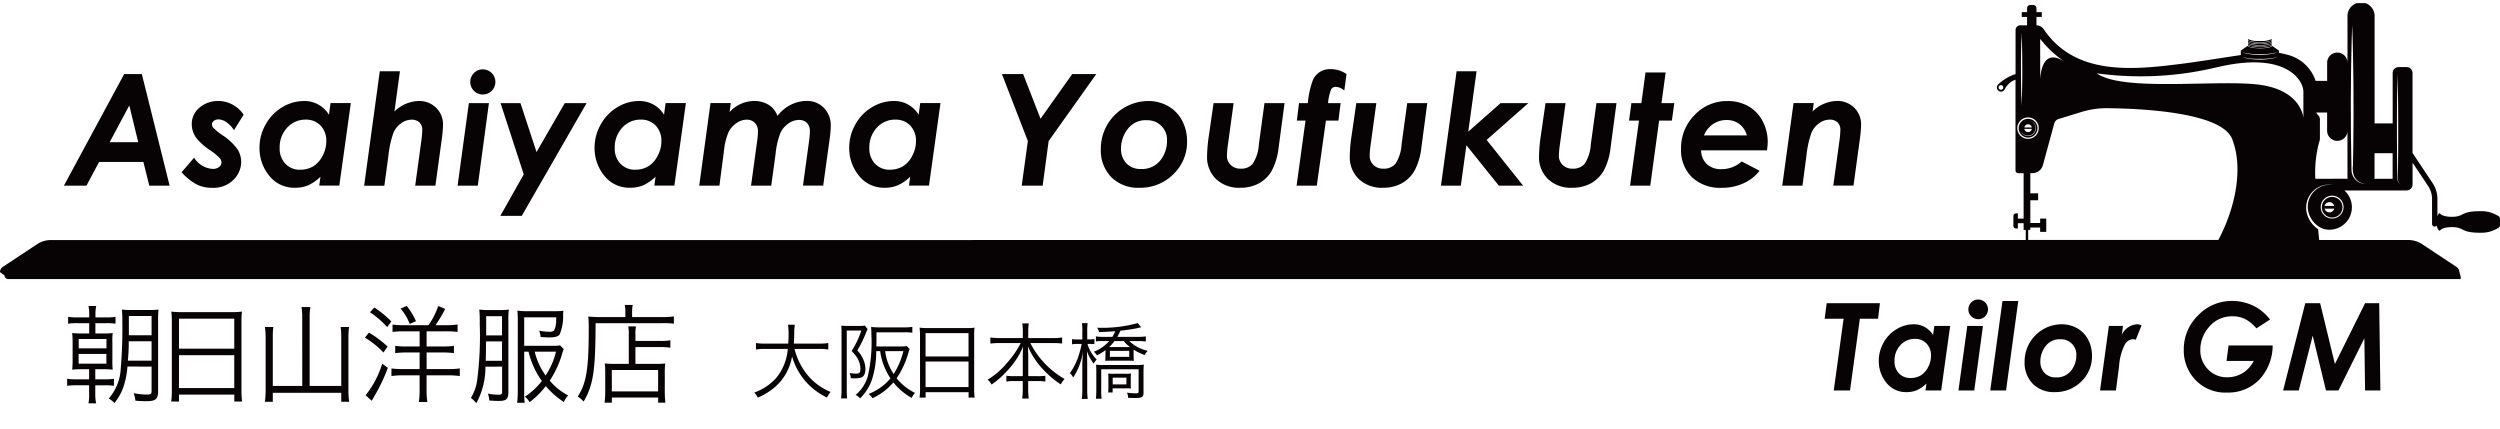 <svg version="1.1" id="prefix__レイヤー_1" xmlns="http://www.w3.org/2000/svg" xmlns:xlink="http://www.w3.org/1999/xlink" x="0" y="0" width="280.002" height="48" xml:space="preserve"><style>.prefix__st0{fill:#070203}</style><g id="prefix__グループ_109" transform="translate(-163.148 -364.452)"><g id="prefix__グループ_6" transform="translate(163.148 364.452)"><g id="prefix__コンポーネント_1_5"><g id="prefix__Asahiyama_Youfukuten" transform="translate(7.156 7.394)"><g id="prefix__グループ_110" transform="translate(0 .553)"><path id="prefix__パス_24" class="prefix__st0" d="M6.75.35h1.979l3.113 12.5H9.565l-.662-2.66H3.945l-1.422 2.66H0L6.75.35zm1.576 7.629l-1-4.116-2.2 4.116h3.2z"/><path id="prefix__パス_25" class="prefix__st0" d="M20.132 4.899l-1.081 1.733a3.116 3.116 0 00-.877-.913 1.621 1.621 0 00-.86-.294.813.813 0 00-.52.169.489.489 0 00-.212.382.633.633 0 00.17.408c.299.295.627.56.979.79a6.553 6.553 0 011.716 1.6c.272.434.415.936.413 1.448a2.844 2.844 0 01-.845 1.946c-.646.645-1.54.98-2.451.918a3.785 3.785 0 01-1.687-.373 6.29 6.29 0 01-1.694-1.368l1.4-1.631a2.653 2.653 0 002.081 1.257c.257.013.511-.063.718-.215a.647.647 0 00.267-.514.785.785 0 00-.2-.489 6.981 6.981 0 00-1.113-.9 6.699 6.699 0 01-1.452-1.282 2.593 2.593 0 01-.561-1.58 2.345 2.345 0 01.879-1.895 3.148 3.148 0 012.077-.731 3.371 3.371 0 011.6.4c.504.269.935.658 1.253 1.134z"/></g><g id="prefix__グループ_111" transform="translate(21.908 .238)"><path id="prefix__パス_26" class="prefix__st0" d="M7.957 3.914h2.271l-1.289 9.243H6.693l.136-.993a4.95 4.95 0 01-1.382.959 3.692 3.692 0 01-1.442.271 3.548 3.548 0 01-2.921-1.351A4.876 4.876 0 01-.001 8.9C0 7.987.239 7.091.693 6.3a5.08 5.08 0 011.863-1.928 4.725 4.725 0 012.446-.692 3.198 3.198 0 012.776 1.54l.179-1.306zm-3.406 7.46a2.793 2.793 0 001.461-.373 2.9 2.9 0 001.048-1.17c.273-.5.419-1.059.423-1.629a2.454 2.454 0 00-.637-1.766 2.214 2.214 0 00-1.68-.669 2.729 2.729 0 00-2.06.892 3.21 3.21 0 00-.846 2.3 2.41 2.41 0 00.641 1.751c.431.446 1.03.688 1.65.668v-.004z"/><path id="prefix__パス_27" class="prefix__st0" d="M13.473.35h2.255l-.613 4.506a4.017 4.017 0 012.707-1.175 2.672 2.672 0 011.966.762 2.59 2.59 0 01.766 1.917 13.603 13.603 0 01-.144 1.625l-.708 5.178h-2.263l.691-5.055c.056-.389.09-.78.1-1.173.02-.32-.096-.633-.319-.862a1.267 1.267 0 00-.906-.3 1.992 1.992 0 00-1.14.4 2.52 2.52 0 00-.876 1.1c-.292.851-.48 1.734-.562 2.63l-.444 3.269H11.72L13.473.35z"/></g><g id="prefix__グループ_112" transform="translate(44.095 .026)"><path id="prefix__パス_28" class="prefix__st0" d="M1.262 4.13h2.247l-1.246 9.243H0L1.262 4.13zM2.82.35a1.407 1.407 0 11-.989.412C2.09.494 2.448.344 2.82.35z"/></g><g id="prefix__グループ_113" transform="translate(48.885 3.568)"><path id="prefix__パス_29" class="prefix__st0" d="M.022.588h2.229l1.8 5.483L7.212.588h2.445l-7.26 12.624h-2.4l2.622-4.643L.022.588z"/><path id="prefix__パス_30" class="prefix__st0" d="M18.508.583h2.271L19.49 9.826h-2.244l.136-.993A4.97 4.97 0 0116 9.792a3.692 3.692 0 01-1.442.271 3.547 3.547 0 01-2.922-1.351 4.874 4.874 0 01-1.085-3.143c.001-.912.24-1.808.694-2.6a5.094 5.094 0 011.863-1.928 4.734 4.734 0 012.446-.692 3.255 3.255 0 011.581.394c.492.271.904.666 1.195 1.146l.178-1.306zm-3.406 7.46a2.793 2.793 0 001.461-.373 2.9 2.9 0 001.048-1.17c.274-.5.42-1.059.424-1.629a2.454 2.454 0 00-.637-1.766 2.214 2.214 0 00-1.68-.669 2.732 2.732 0 00-2.06.892 3.213 3.213 0 00-.846 2.3 2.41 2.41 0 00.641 1.751c.431.446 1.03.688 1.649.668v-.004z"/></g><g id="prefix__グループ_114" transform="translate(71.158 3.568)"><path id="prefix__パス_31" class="prefix__st0" d="M1.262.583h2.272l-.138 1.011A3.785 3.785 0 016.155.346c.396-.003.79.068 1.16.211.325.12.622.304.874.542.252.265.447.579.573.922A4.32 4.32 0 0110.256.773 3.95 3.95 0 0112.04.345a2.59 2.59 0 011.928.779c.518.542.794 1.272.764 2.021-.005.39-.034.779-.085 1.166l-.762 5.516H11.62l.648-4.749c.065-.422.108-.848.128-1.275a1.383 1.383 0 00-.328-.993 1.23 1.23 0 00-.925-.34 2.05 2.05 0 00-1.173.413 2.63 2.63 0 00-.9 1.1 9.022 9.022 0 00-.525 2.35l-.479 3.5H5.803l.688-5.03c.052-.347.08-.697.085-1.048.019-.354-.107-.7-.349-.959a1.242 1.242 0 00-.922-.355 2.05 2.05 0 00-1.123.379c-.388.255-.699.61-.9 1.029a6.77 6.77 0 00-.5 1.994l-.521 3.989H0L1.262.583z"/></g><g id="prefix__グループ_115" transform="translate(87.952 3.568)"><path id="prefix__パス_32" class="prefix__st0" d="M7.957.583h2.271L8.939 9.826H6.698l.136-.993c-.402.396-.87.721-1.382.959a3.692 3.692 0 01-1.442.271 3.545 3.545 0 01-2.921-1.351A4.876 4.876 0 01.004 5.569c.001-.912.24-1.809.694-2.6a5.08 5.08 0 011.863-1.928A4.734 4.734 0 015.007.349a3.19 3.19 0 012.776 1.54L7.957.583zM4.55 8.043a2.815 2.815 0 001.462-.373c.45-.286.812-.691 1.047-1.17.274-.5.42-1.06.424-1.629a2.454 2.454 0 00-.637-1.766 2.214 2.214 0 00-1.68-.669 2.728 2.728 0 00-2.059.892 3.206 3.206 0 00-.847 2.3 2.415 2.415 0 00.642 1.751c.43.445 1.029.688 1.648.668v-.004z"/></g><g id="prefix__グループ_116" transform="translate(105.06 .553)"><path id="prefix__パス_33" class="prefix__st0" d="M0 .35h2.377l1.947 5 3.551-5h2.692l-5.334 7.5-.671 5H2.217l.688-5L0 .35z"/><path id="prefix__パス_34" class="prefix__st0" d="M16.37 3.366a4.46 4.46 0 012.238.57 3.966 3.966 0 011.568 1.613c.379.723.572 1.529.56 2.345a4.972 4.972 0 01-1.537 3.674 5.208 5.208 0 01-3.806 1.516 4.208 4.208 0 01-3.144-1.194 4.265 4.265 0 01-1.172-3.121 5.339 5.339 0 015.275-5.4h.018v-.003zm-.158 2.15a2.5 2.5 0 00-2.133 1 3.547 3.547 0 00-.742 2.162c-.028.615.19 1.216.606 1.67.425.43 1.012.659 1.616.632a2.6 2.6 0 002.183-.965c.495-.626.76-1.402.751-2.2a2.182 2.182 0 00-2.281-2.294v-.005z"/><path id="prefix__パス_35" class="prefix__st0" d="M23.704 3.603h2.245l-.646 4.724c-.057.388-.09.78-.1 1.172-.009.387.146.761.426 1.028a1.51 1.51 0 001.105.417 1.698 1.698 0 001.348-.535 4.407 4.407 0 00.693-2.175l.633-4.63h2.246l-.662 4.971a7.166 7.166 0 01-.771 2.6 3.728 3.728 0 01-1.435 1.414c-.647.34-1.369.51-2.1.493a3.71 3.71 0 01-2.709-.982 3.392 3.392 0 01-1-2.537c.016-.82.09-1.637.221-2.446l.506-3.514z"/></g><g id="prefix__グループ_117" transform="translate(138.061)"><path id="prefix__パス_36" class="prefix__st0" d="M.272 4.156h.985c.075-.844.253-1.675.531-2.475A2.04 2.04 0 013.822.35a3.094 3.094 0 011.775.553l-.254 1.852a1.422 1.422 0 00-.943-.417.575.575 0 00-.522.26 5.483 5.483 0 00-.353 1.558h1.41L4.688 6.11h-1.4l-1.023 7.289H.002l1-7.289h-.97l.24-1.954z"/></g><g id="prefix__グループ_118" transform="translate(144.012 .238)"><path id="prefix__パス_37" class="prefix__st0" d="M.738 3.918h2.244l-.645 4.724c-.057.388-.09.78-.1 1.172-.009.387.145.76.424 1.028.297.283.696.434 1.106.417a1.698 1.698 0 001.348-.535 4.411 4.411 0 00.694-2.175l.632-4.63h2.247l-.66 4.97a7.122 7.122 0 01-.771 2.6 3.734 3.734 0 01-1.435 1.414c-.647.34-1.369.51-2.1.493a3.707 3.707 0 01-2.708-.982A3.39 3.39 0 01.008 9.877c.016-.82.091-1.637.223-2.446l.507-3.513z"/><path id="prefix__パス_38" class="prefix__st0" d="M11.973.35h2.235l-.928 6.759 3.619-3.191h3.108l-4.672 4.121 4.085 5.122h-2.718L13.07 8.633l-.623 4.528H10.22L11.973.35z"/><path id="prefix__パス_39" class="prefix__st0" d="M21.931 3.918h2.245l-.646 4.724c-.057.388-.09.78-.1 1.172-.009.387.145.76.425 1.028.297.283.696.434 1.106.417a1.7 1.7 0 001.347-.535 4.411 4.411 0 00.694-2.175l.632-4.63h2.246l-.662 4.971a7.122 7.122 0 01-.771 2.6 3.734 3.734 0 01-1.435 1.414c-.647.34-1.369.51-2.1.493a3.707 3.707 0 01-2.708-.982 3.387 3.387 0 01-1-2.537c.016-.82.09-1.637.222-2.446l.505-3.514z"/></g><g id="prefix__グループ_119" transform="translate(175.294 .374)"><path id="prefix__パス_40" class="prefix__st0" d="M1.849.35h2.254l-.466 3.432h1.436l-.272 1.954H3.373l-.991 7.289H.118l1-7.289H.005l.263-1.954h1.117L1.849.35z"/></g><g id="prefix__グループ_120" transform="translate(181.119 3.568)"><path id="prefix__パス_41" class="prefix__st0" d="M6.796 7.125l2 1.035a4.625 4.625 0 01-1.78 1.4 5.79 5.79 0 01-2.46.513 4.573 4.573 0 01-3.334-1.19A4.211 4.211 0 01.003 5.724a5.24 5.24 0 011.525-3.81A4.96 4.96 0 015.21.355a4.644 4.644 0 012.315.57c.682.385 1.238.96 1.6 1.655.391.726.592 1.538.586 2.362a5.987 5.987 0 01-.086.935H2.252c-.005.576.223 1.13.633 1.535a2.293 2.293 0 001.652.572 3.355 3.355 0 002.259-.859zm.577-2.919a2.381 2.381 0 00-.849-1.287 2.354 2.354 0 00-1.435-.437 2.637 2.637 0 00-1.5.451 2.795 2.795 0 00-1.02 1.273h4.804z"/></g><g id="prefix__グループ_121" transform="translate(192.459 3.568)"><path id="prefix__パス_42" class="prefix__st0" d="M1.263.583h2.263l-.127.938a4.008 4.008 0 012.7-1.176 2.666 2.666 0 011.965.762c.51.505.787 1.2.765 1.917a13.62 13.62 0 01-.143 1.625l-.708 5.178H5.716l.691-5.055c.057-.389.09-.78.1-1.173a1.126 1.126 0 00-.319-.862 1.264 1.264 0 00-.908-.3 2.003 2.003 0 00-1.143.4 2.531 2.531 0 00-.878 1.1c-.292.85-.481 1.733-.563 2.628l-.434 3.271H-.002L1.263.583z"/></g></g><g id="prefix__グループ_2"><g id="prefix__グループ_125"><defs><path id="prefix__SVGID_1_" d="M0 .35h280v47.379H0z"/></defs><clipPath id="prefix__SVGID_2_"><use xlink:href="#prefix__SVGID_1_" overflow="visible"/></clipPath><g id="prefix__グループ_124" clip-path="url(#prefix__SVGID_2_)"><g id="prefix__グループ_1" transform="translate(0 -.078)"><path id="prefix__パス_1" class="prefix__st0" d="M228.2 14.435a1.052 1.052 0 100 .005v-.005m-1.051-.438a.427.427 0 01.42.36h-.841a.43.43 0 01.419-.36m.421.513a.425.425 0 01-.841 0h.841zm-1.176.342a.852.852 0 01-.055-.137.905.905 0 00.325.408.845.845 0 001.2-1.127.868.868 0 00-.383-.353.848.848 0 01.411.336.874.874 0 01-1.25 1.174.844.844 0 01-.25-.3"/><path id="prefix__パス_2" class="prefix__st0" d="M261.208 22.132a1.157 1.157 0 101.153 1.163v-.001a1.156 1.156 0 00-1.153-1.158m-.314.586a.555.555 0 01.541.421h-1.081a.555.555 0 01.54-.421m.001 1.14a.56.56 0 01-.541-.415h1.086a.559.559 0 01-.541.415"/><path id="prefix__パス_3" class="prefix__st0" d="M254.429 5.015v-.067a2.35 2.35 0 01-1.12.219h-.455a2.24 2.24 0 01-1.068-.216v.092c0 .054.117.111.311.16.249.054.503.084.758.09.08 0 .166.006.255.006h.2c.273-.005.544-.036.811-.093.2-.046.312-.1.312-.16l-.004-.031z"/><path id="prefix__パス_4" class="prefix__st0" d="M254.429 4.449a2.35 2.35 0 01-1.12.219h-.455a2.24 2.24 0 01-1.068-.216v.092c0 .107.43.224 1.068.249.08 0 .166.006.255.006h.2c.67-.022 1.12-.141 1.12-.251v-.099z"/><path id="prefix__パス_5" class="prefix__st0" d="M254.429 4.614a2.35 2.35 0 01-1.12.219h-.455a2.24 2.24 0 01-1.068-.216v.092c0 .107.43.224 1.068.25h.455c.67-.022 1.12-.141 1.12-.251v-.094z"/><path id="prefix__パス_6" class="prefix__st0" d="M254.429 4.779c-.35.164-.734.239-1.12.218h-.455a2.224 2.224 0 01-1.068-.218v.092c0 .107.43.224 1.068.25.08 0 .166.006.255.006h.2c.67-.02 1.12-.141 1.12-.251v-.097z"/><path id="prefix__パス_7" class="prefix__st0" d="M253.306 5.327h-.455a3.516 3.516 0 01-.9-.132.511.511 0 01-.16-.084V5.2c.013.108.438.224 1.068.25h.455c.67-.022 1.12-.144 1.12-.256v-.088a.476.476 0 01-.166.085 3.577 3.577 0 01-.96.134"/><path id="prefix__パス_8" class="prefix__st0" d="M279.866 24.307a3.578 3.578 0 00-2.138-.573c-2.2 0-1.676.626-3.12.626-.822 0-1.175-.2-1.328-.377 0 0-.1-.022-.117 0a.833.833 0 00-.17.332v-1.952a3.178 3.178 0 00-.508-1.73l-2.28-3.422V8.253a.66.66 0 00-.658-.66h-.908a.662.662 0 00-.658.66v5.643h-2.024V1.948a1.52 1.52 0 00-3.036-.156V7.059a1.14 1.14 0 00-2.278 0v2.08h-1.291a4.47 4.47 0 00-3.294-2.96 6.454 6.454 0 00-.812-.176v-.255l-.774-.541v.006c-.042.16-.589.258-1.162.277h-.2c-.085 0-.17 0-.254-.006-.56-.023-1.082-.121-1.1-.284l-.781.544v.5c-1.7.25-3.822.592-5.776.864-.32.045-.64.087-.96.128-5.426.685-11.818 1.322-15.338-3.877a.99.99 0 00-.814-.447v-.94h.594v-.534h-.594v-.432a.367.367 0 00-.366-.368h-.321a.369.369 0 00-.366.368v.432h-.594v.534h.594v.94h-.759a.533.533 0 00-.531.534v4.93a4.958 4.958 0 00-1.95 1.165.467.467 0 00.328.8.474.474 0 00.3-.118c.024-.046.08-.08.1-.132a2.3 2.3 0 01.9-.954c.016-.01.178-.08.316-.135v10.171a.3.3 0 00.3.3h.608v5.091h-.64v-.589h-.21a.3.3 0 00-.294.294v1.1a.3.3 0 00.294.3h.21v-.589h.64v.754h.24v1.128H5.704a2.8 2.8 0 00-1.549.468L.311 29.972a.697.697 0 00-.311.58l.5.362c.001.23.187.417.417.419h274.61c.229 0-.085-.694-.085-.923v.142a.692.692 0 00-.311-.58l-3.845-2.543a2.792 2.792 0 00-1.55-.468h-9.984c-.034-.324-.08-.74-.122-1.222a2.871 2.871 0 01-.471-.38 3.067 3.067 0 01-.7-1.106 2.593 2.593 0 01.607-2.767c.028-.026.058-.047.086-.073.061-.054.121-.108.183-.155a2.534 2.534 0 011.719-.496c.113.008.225.026.335.051a2.23 2.23 0 00-.336-.038h-.046a2.446 2.446 0 00-1.364.366 1.886 1.886 0 00-.3.226l-.048.044c-.052.046-.1.092-.154.142a2.496 2.496 0 00-.63 1.246 2.724 2.724 0 00-.024.71c.096.75.498 1.427 1.11 1.871.224.167.478.29.749.361.182.043.367.065.554.066a2.517 2.517 0 001.666-4.4h6.986a.662.662 0 00.658-.66V18.3l1.773 2.661c.268.418.409.904.408 1.4v2.8a.3.3 0 00.3.3.299.299 0 00.239-.124.921.921 0 00.237.56c.022.018.114 0 .114 0 .151-.176.5-.38 1.33-.38 1.445 0 .925.626 3.119.626a3.585 3.585 0 002.138-.573.328.328 0 00.134-.271v-.726a.328.328 0 00-.134-.27m-55.759-14.169a.261.261 0 11.26-.262c0 .143-.116.26-.259.261m27.01-4.227c.044.02.088.037.134.051.151.043.304.077.459.1a8.509 8.509 0 001.136.088h.454c.419.001.838-.032 1.252-.1a3.63 3.63 0 00.358-.08c.033-.01.072-.018.1-.029a.752.752 0 00.1-.046c.037-.018.06-.033.06-.033a.69.69 0 01-.155.092l-.057.022a2.142 2.142 0 01-.4.12 8.147 8.147 0 01-1.428.138 8.767 8.767 0 01-1.314-.108l-.117-.019a2.037 2.037 0 01-.617-.209l.031.015m0 .526c.044.02.09.038.136.052.151.043.304.077.459.1.471.07.946.099 1.422.088.475.009.951-.025 1.42-.1.155-.024.308-.062.457-.111a.904.904 0 00.1-.046l.058-.034a.622.622 0 01-.155.092 2.118 2.118 0 01-.452.142 7.96 7.96 0 01-1.428.138 8.362 8.362 0 01-1.43-.126 2.175 2.175 0 01-.572-.185l-.042-.023.03.014m-2.7 1.153c7.666-1.8 9.562 1.512 9.562 2.75v2.958s-.177-2.991-4.68-3.693-15.469.832-18.468-1.312c4.533.619 9.142.378 13.586-.711m-19.92-3.151a12.05 12.05 0 002.846 2.626c-2.29-1.546-2.758.578-2.841 1.9l-.005-4.526zm.306 14.15l1.272-4.671a.718.718 0 01.48-.5l2.585-.794a9.493 9.493 0 012.88-.417c3.694.034 12.822.431 13.988 3.461 1.36 3.526.16 8.09-1.55 11.29h-21.302V25.82h.24v-.26h1.1v.49h.683v-1.489h-.683v.49h-1.1v-2.545h.873v-.775h-.873v-2.262h.24a1.207 1.207 0 001.164-.892m-2.42-13.582l.042-1.28.042 1.28c.022.767.029 1.79.034 2.812s-.013 2.046-.034 2.812-.042 1.28-.042 1.28l-.042-1.28c-.022-.766-.028-1.79-.033-2.812s.013-2.045.033-2.812m-.44 9.431a1.2 1.2 0 110 .007v-.007m35.267 10.128a1.28 1.28 0 111.272-1.288v.008a1.28 1.28 0 01-1.272 1.28m-1.893-4.45a13.154 13.154 0 01.43-4.1 1.11 1.11 0 00.086-.41v-2.04a.703.703 0 00-.24-.617.56.56 0 01-.152-.255h1.2v2.08a1.14 1.14 0 002.278 0v5.107c.003.076.01.153.023.228l-3.625.007zm5.44.554a1.395 1.395 0 01-.566-.174 1.604 1.604 0 01-.453-.379 1.54 1.54 0 01-.358-.848c-.017-.21-.011-.41-.018-.632l-.046-2.983c-.016-1.091-.014-2.256-.02-3.42s.014-2.329.02-3.421.032-2.11.046-2.983c.037-1.747.086-2.911.086-2.911s.048 1.164.085 2.911l.046 2.983c.016 1.091.014 2.257.02 3.421s-.014 2.328-.02 3.42-.033 2.11-.046 2.983c-.051.386-.012.778.114 1.146.055.121.125.234.209.336a1.5 1.5 0 001.11.562c-.07.002-.14 0-.209-.008m3.219-.554h-2.046c.014-.075.021-.152.023-.228v-2.64h2.024l-.001 2.868zm1.07.673a.68.68 0 01-.354-.2.73.73 0 01-.185-.474 1.324 1.324 0 010-.126c0-.246-.01-.522-.015-.824-.01-.565-.016-1.22-.022-1.92-.006-.8-.01-1.65-.012-2.5v-.84c0-1.316.014-2.584.03-3.578l.042-2.012.042 2.012c.021 1.207.029 2.817.033 4.426s-.012 3.219-.033 4.426c0 .3-.01.578-.015.824a1.324 1.324 0 000 .126.682.682 0 00.154.458.653.653 0 00.479.228.573.573 0 01-.143-.013"/><g id="prefix__朝日山洋服店" transform="translate(7.521 33.883)"><g id="prefix__グループ_122" transform="translate(0 .12)"><path id="prefix__パス_43" class="prefix__st0" d="M2.472 1.346a4.094 4.094 0 00-.084-1h.864a4.535 4.535 0 00-.084 1v.276h1.183c.357.011.714-.009 1.068-.06v.768a6.578 6.578 0 00-1.068-.06H3.163v1.152h.84c.367.01.735-.006 1.1-.048a6.566 6.566 0 00-.036 1.068V6.35c-.01.376.002.753.036 1.128a8.421 8.421 0 00-1.1-.049h-.852v1.128h1.032a6.02 6.02 0 001.056-.06v.792a6.432 6.432 0 00-1.056-.06H3.151v.925c-.012.367.022.733.1 1.092h-.864c.064-.36.088-.726.072-1.092v-.926h-1.38a6.965 6.965 0 00-1.08.06v-.791c.358.051.719.071 1.08.06h1.38V7.429h-.78a9.671 9.671 0 00-1.116.049c.038-.379.054-.759.048-1.14V4.502C.616 4.125.6 3.748.563 3.374c.371.039.743.055 1.116.048h.792V2.27H1.187c-.361-.01-.722.01-1.079.06v-.768c.357.051.718.071 1.079.06h1.284l.001-.276zm-1.188 5.46h3.108V5.714H1.284v1.092zm.012-1.717h3.108V4.046H1.296v1.043zm5.46 2.04a9.738 9.738 0 01-.348 1.945 5.73 5.73 0 01-1.116 2.136 2.612 2.612 0 00-.636-.5A5.444 5.444 0 006 7.374c.148-1.732.208-3.47.18-5.208.011-.473-.005-.946-.048-1.416.383.038.767.054 1.152.048h1.812c.381.006.761-.01 1.14-.048-.041.411-.057.823-.048 1.236v7.883c0 .924-.264 1.14-1.368 1.14-.393 0-.785-.02-1.176-.059a3.193 3.193 0 00-.192-.84c.466.097.94.148 1.416.155.528 0 .588-.047.588-.468V7.133l-2.7-.004zm2.7-.659V4.298H6.9c.003.725-.03 1.45-.1 2.172h2.656zm0-2.845V1.466H6.912v2.159h2.544z"/><path id="prefix__パス_44" class="prefix__st0" d="M11.725 2.15a8.402 8.402 0 00-.061-1.176c.426.048.855.068 1.284.06h5.4a8.8 8.8 0 001.236-.06 7.49 7.49 0 00-.06 1.1v7.691c-.006.43.018.859.072 1.285h-.876v-.78h-6.192v.78h-.876a9.17 9.17 0 00.073-1.272V2.15zm.8 2.975h6.192V1.766h-6.189l-.003 3.359zm0 4.417h6.192V5.857h-6.189l-.003 3.685z"/></g><g id="prefix__グループ_123" transform="translate(22.141)"><path id="prefix__パス_45" class="prefix__st0" d="M4.187 1.706A6.22 6.22 0 004.103.59h1a6.041 6.041 0 00-.084 1.116v7.715h3.54V3.938a7.174 7.174 0 00-.072-1.116h.948c-.048.374-.072.75-.072 1.128v5.976c-.004.426.025.851.084 1.272h-.888v-1.009H.891v1.009H.004c.055-.402.083-.807.084-1.213V3.998a6.801 6.801 0 00-.084-1.176h.948a7.945 7.945 0 00-.061 1.164v5.435h3.3l-.004-7.715z"/><path id="prefix__パス_46" class="prefix__st0" d="M11.664 3.445a12.81 12.81 0 012.087 1.561l-.467.671a9.792 9.792 0 00-2.076-1.668l.456-.564zm2.111 3.949a19.147 19.147 0 01-1.524 3.2l-.18.323c-.047.085-.047.085-.1.168l-.684-.623a10.538 10.538 0 001.859-3.54l.629.472zM12.264.638c.69.45 1.329.973 1.907 1.56l-.468.636a9.89 9.89 0 00-1.932-1.668l.493-.528zm3.275 2.664a8.809 8.809 0 00-1.236.072v-.828c.394.053.791.077 1.188.072h2.832c.472-.656.84-1.38 1.092-2.148l.78.324a15.207 15.207 0 01-1.08 1.824h1.14c.446.008.891-.021 1.332-.084v.84a9.567 9.567 0 00-1.332-.072h-2.136v1.7h1.788c.425.006.85-.018 1.272-.072v.815a9.658 9.658 0 00-1.272-.072h-1.788v1.861h2.316c.468.007.935-.017 1.4-.072v.851a9.957 9.957 0 00-1.38-.083h-2.34v1.619c-.007.457.021.915.084 1.368h-.948c.062-.453.09-.911.084-1.368V8.23h-1.848a9.364 9.364 0 00-1.307.083v-.851c.434.054.87.078 1.307.072h1.848V5.673h-1.462c-.425-.004-.85.02-1.272.072V4.93c.422.054.847.078 1.272.072h1.464v-1.7h-1.798zm.348-2.844a7.74 7.74 0 011.045 1.716l-.709.3a5.645 5.645 0 00-1.02-1.716l.684-.3z"/><path id="prefix__パス_47" class="prefix__st0" d="M24.706 7.262a8.349 8.349 0 01-1.021 4.091 2.836 2.836 0 00-.611-.587 5.062 5.062 0 00.684-1.824 38.25 38.25 0 00.311-6.48 15.816 15.816 0 00-.047-1.6c.346.046.695.066 1.044.06h1.3c.321.008.642-.012.959-.06a9.81 9.81 0 00-.048 1.212v8.052c0 .755-.227.972-1.043.972-.336 0-.684-.013-1.1-.049a2.297 2.297 0 00-.157-.768c.403.081.814.122 1.225.121.3 0 .372-.061.372-.361V7.257l-1.868.005zm.072-2.832c-.012.4-.012.708-.012.912-.013.756-.013.78-.024 1.26h1.824V4.43h-1.788zm1.788-2.82H24.79v2.148h1.776V1.61zm2.483 3.971v4.476c-.013.417.007.835.06 1.249h-.852c.052-.438.077-.88.073-1.321V2.042a9.308 9.308 0 00-.048-1.056c.37.05.743.07 1.116.06h3.011c.345.008.69-.008 1.032-.048-.024.216-.024.216-.036.444a5.169 5.169 0 01-.384 2.208c-.192.24-.5.336-1.164.336-.264 0-.684-.024-.972-.048a2.038 2.038 0 00-.168-.708c.379.076.765.116 1.152.12a.697.697 0 00.528-.144 2.43 2.43 0 00.228-1.1l.012-.372h-3.588v3.192h3.132c.297.01.594-.006.888-.048l.408.42a4.548 4.548 0 00-.168.48 10.845 10.845 0 01-1.4 3.047 6.552 6.552 0 002.064 1.656 2.4 2.4 0 00-.48.744 9.493 9.493 0 01-2.028-1.787 9.197 9.197 0 01-1.812 1.8 1.993 1.993 0 00-.528-.613 7.699 7.699 0 001.9-1.763 9.25 9.25 0 01-1.488-3.277l-.488-.004zm1.176 0a7.424 7.424 0 001.224 2.664 8.396 8.396 0 001.164-2.664h-2.388z"/><path id="prefix__パス_48" class="prefix__st0" d="M40.379 1.19a3.946 3.946 0 00-.072-.84h.9c-.056.276-.08.558-.072.84v.516h3.348c.445.011.891-.013 1.332-.072v.816a8.982 8.982 0 00-1.332-.06h-7.439c-.012 5.352-.264 6.959-1.344 8.784a2.607 2.607 0 00-.66-.565c.972-1.464 1.236-3.1 1.236-7.511.01-.484-.006-.969-.048-1.452.384.036.779.06 1.259.06h2.892V1.19zm.384 2.628a5.303 5.303 0 00-.06-1.068h.865a5.073 5.073 0 00-.061 1.08v.552h2.736c.393.011.787-.013 1.176-.073v.829a7.16 7.16 0 00-1.152-.072h-2.76v1.883h2.328c.337.006.673-.009 1.008-.047a9.05 9.05 0 00-.048 1.092v1.848c-.01.485.014.97.072 1.452h-.816v-.577h-5.183v.577h-.817c.058-.478.082-.96.072-1.441V7.942a8.258 8.258 0 00-.048-1.043c.339.038.68.054 1.021.047h1.667V3.818zm-1.9 6.216h5.183v-2.4h-5.183v2.4z"/></g></g></g></g></g></g><g id="prefix__大阪日本橋" transform="translate(84.477 35.834)"><g id="prefix__グループ_126" transform="translate(0 .187)"><path id="prefix__パス_49" class="prefix__st0" d="M4.512 3.062a7.44 7.44 0 001.52 3 6.601 6.601 0 002.526 1.816 2.59 2.59 0 00-.41.624 7.3 7.3 0 01-3.915-4.605 5.815 5.815 0 01-1.818 3.347A7.28 7.28 0 01.401 8.512a1.93 1.93 0 00-.4-.568 5.877 5.877 0 002.451-1.632 5.719 5.719 0 001.3-3.254H1.216a5.86 5.86 0 00-1.025.066v-.726a5.79 5.79 0 001.044.065h2.573c.028-.447.038-.737.038-1.1A6.908 6.908 0 003.78.347h.765c-.05.32-.072.645-.065.969-.01.475-.019.746-.047 1.147h2.825c.346.009.693-.013 1.035-.065v.727a6.166 6.166 0 00-1.025-.067l-2.756.004z"/></g><g id="prefix__グループ_127" transform="translate(9.719 .28)"><path id="prefix__パス_50" class="prefix__st0" d="M.056 1.068A8.31 8.31 0 00.028.36c.201.02.404.03.606.027h1.455c.193.006.387-.007.578-.037l.308.391a2.51 2.51 0 00-.149.345 13.36 13.36 0 01-1 2.051c.312.325.556.708.718 1.129.122.305.186.631.187.96 0 .513-.178.849-.494.951a2.58 2.58 0 01-.737.083c-.093 0-.093 0-.41-.018a1.433 1.433 0 00-.14-.578c.243.043.489.066.736.066.391 0 .485-.1.485-.578a2.46 2.46 0 00-.326-1.128 3.988 3.988 0 00-.662-.82 10.1 10.1 0 001.091-2.3H.642v6.769c-.004.277.011.555.047.831h-.69c.041-.29.06-.584.056-.877l.001-6.559zm3.888 2.144a10.423 10.423 0 01-.485 3.208 5.35 5.35 0 01-1.333 2.088 1.446 1.446 0 00-.494-.391 4.218 4.218 0 001.361-2.07c.348-1.5.486-3.04.41-4.578 0-.363-.009-.671-.037-.961.308.028.643.047 1.007.047h2.7c.306.004.611-.015.914-.056v.652a5.7 5.7 0 00-.895-.046H3.969v.653c0 .28 0 .513-.01.933H6.6c.259.011.518-.005.774-.047l.308.345a3.55 3.55 0 00-.14.419 9.738 9.738 0 01-1.315 2.844 6.082 6.082 0 002.061 1.641 1.964 1.964 0 00-.372.559 6.93 6.93 0 01-2.052-1.734 6.792 6.792 0 01-2.349 1.771 1.62 1.62 0 00-.428-.475 6.454 6.454 0 001.817-1.1c.223-.206.435-.424.634-.653a7.19 7.19 0 01-1.155-3.048l-.439-.001zm1 0c.111.918.437 1.796.951 2.564a8.562 8.562 0 001.09-2.564H4.944z"/><path id="prefix__パス_51" class="prefix__st0" d="M8.843 1.497a6.647 6.647 0 00-.046-.914c.332.038.666.054 1 .047h4.2a6.71 6.71 0 00.961-.047 5.719 5.719 0 00-.047.858v5.977c-.005.334.014.668.056 1h-.681v-.605H9.475v.605h-.68c.041-.328.059-.658.055-.988l-.007-5.933zm.625 2.312h4.811v-2.61H9.468v2.61zm0 3.431h4.811V4.377H9.468V7.24z"/></g><g id="prefix__グループ_128" transform="translate(26.148)"><path id="prefix__パス_52" class="prefix__st0" d="M1.322 2.588a9.002 9.002 0 00-1.025.056v-.681c.34.047.682.069 1.025.065h2.61v-.792a5.252 5.252 0 00-.065-.849h.737a5.013 5.013 0 00-.065.839v.8h2.75c.349.008.699-.013 1.044-.065v.681a9.84 9.84 0 00-1.044-.056H4.772a9.694 9.694 0 003.841 4.027 2.457 2.457 0 00-.429.606 10.582 10.582 0 01-1.939-1.632 8.875 8.875 0 01-1.743-2.619c.028.559.038.9.038 1.211v2.117h1.016c.301.009.602-.006.9-.046v.652a4.999 4.999 0 00-.923-.056h-1v.885c-.006.358.015.716.065 1.072h-.737c.048-.358.07-.72.065-1.081v-.877h-.895c-.315-.01-.63.009-.942.056v-.652c.306.04.615.056.923.046h.914V4.178c0-.345.01-.7.038-1.2a8.71 8.71 0 01-1.762 2.695A9.996 9.996 0 01.431 7.239a1.773 1.773 0 00-.438-.55 8.5 8.5 0 002.182-1.893 10.174 10.174 0 001.52-2.209l-2.373.001z"/><path id="prefix__パス_53" class="prefix__st0" d="M10.596 1.32a5.612 5.612 0 00-.046-.961h.643a6.043 6.043 0 00-.047.951v.867h.2c.202.005.405-.008.605-.037v.573a6.248 6.248 0 00-.6-.028h-.178a4.098 4.098 0 001.035 1.753 2.388 2.388 0 00-.345.456 5.263 5.263 0 01-.755-1.407 43.5 43.5 0 01.037 1.5v2.778c-.007.361.012.722.056 1.081h-.662c.044-.359.063-.72.056-1.081v-2.61c0-.457.01-.6.084-1.613a7.566 7.566 0 01-1.1 2.909 1.83 1.83 0 00-.373-.5 6.766 6.766 0 001-2.032c.133-.403.239-.814.317-1.231h-.437a3.842 3.842 0 00-.643.038v-.578c.213.03.428.042.643.037h.512l-.002-.865zm6.154.578c.321.005.643-.014.961-.057v.569a10.11 10.11 0 00-.942-.047h-.914a4.233 4.233 0 002.07 1.091 2.177 2.177 0 00-.345.475 5.911 5.911 0 01-1.24-.606v.643c0 .206.009.41.019.615-.168-.008-.363-.018-.634-.018h-1.922c-.27 0-.466.01-.634.018 0-.056.003-.112.01-.168 0-.074.009-.251.009-.447V3.38c-.295.23-.613.426-.951.586a2.085 2.085 0 00-.345-.41 4.345 4.345 0 001.715-1.193h-.689a4.554 4.554 0 00-.8.047v-.569c.278.042.558.061.839.057h1c.129-.2.238-.413.326-.634-.708.047-1.286.084-1.8.1a1.617 1.617 0 00-.233-.493c.187.009.336.009.419.009A14.634 14.634 0 0016.8.349l.391.475c-.151.025-.3.059-.447.1-.476.1-1.1.195-1.884.28a5.226 5.226 0 01-.345.69l2.235.004zm-4.634 6.928c.035-.347.051-.696.047-1.045v-1.93c0-.419-.009-.615-.028-.839.272.032.546.044.82.038h3.646c.296.011.593-.005.886-.047a7.618 7.618 0 00-.038.868v2.266c0 .493-.168.605-.886.605-.28 0-.382 0-.83-.018a2.17 2.17 0 00-.13-.579c.337.048.676.073 1.016.075.234 0 .28-.037.28-.233V5.526h-4.186v2.266c-.012.346.004.692.047 1.035l-.644-.001zm1.4-2.192A5.824 5.824 0 0013.488 6c.204.026.41.035.615.028h1.343c.202.006.405-.003.606-.028-.031.207-.04.416-.029.625V7.1c-.008.193-.002.386.019.578a4.423 4.423 0 00-.54-.018h-1.511v.465h-.5c.021-.233.031-.466.028-.7l-.003-.791zm.68-4.271a3.99 3.99 0 01-.6.672h2.337a4.014 4.014 0 01-.7-.672h-1.037zm-.512 1.771h2.163v-.671h-2.163v.671zm.317 3.086h1.532v-.755h-1.538l.006.755z"/></g></g><g id="prefix__グループ_4"><g id="prefix__グループ_136"><defs><path id="prefix__SVGID_3_" d="M0 .35h280v47.379H0z"/></defs><clipPath id="prefix__SVGID_4_"><use xlink:href="#prefix__SVGID_3_" overflow="visible"/></clipPath><g id="prefix__グループ_135" clip-path="url(#prefix__SVGID_4_)"><g id="prefix__グループ_3" transform="translate(204.364 33.199)"><g id="prefix__Tailor_GM"><g id="prefix__グループ_129" transform="translate(0 .411)"><path id="prefix__パス_54" class="prefix__st0" d="M.226.35h5.963l-.212 1.741H3.941l-1.1 8.028H1.019l1.1-8.028H-.003L.226.35z"/></g><g id="prefix__グループ_130" transform="translate(6.062 2.769)"><path id="prefix__パス_55" class="prefix__st0" d="M6.219.538h1.775L6.987 7.763H5.232l.106-.776c-.315.31-.681.563-1.081.75-.357.145-.74.218-1.126.212A2.779 2.779 0 01.847 6.893a3.809 3.809 0 01-.848-2.456 4.104 4.104 0 01.543-2.036A3.96 3.96 0 011.998.894 3.697 3.697 0 013.91.352 2.54 2.54 0 015.146.66c.385.213.707.523.934.9L6.219.538zm-2.663 5.83c.4.01.796-.091 1.143-.291.352-.224.635-.541.819-.915.214-.391.327-.828.33-1.273a1.917 1.917 0 00-.5-1.381 1.726 1.726 0 00-1.314-.523 2.137 2.137 0 00-1.61.7 2.503 2.503 0 00-.662 1.8c-.024.505.157.998.5 1.368.339.347.81.533 1.295.514l-.001.001z"/></g><g id="prefix__グループ_131" transform="translate(14.986)"><path id="prefix__パス_56" class="prefix__st0" d="M.988 3.305h1.755l-.974 7.225h-1.77l.989-7.225zM2.205.35a1.1 1.1 0 11-.774.322A1.05 1.05 0 012.205.35z"/><path id="prefix__パス_57" class="prefix__st0" d="M4.928.516h1.769L5.329 10.53H3.56L4.928.516z"/></g><g id="prefix__グループ_132" transform="translate(22.39 2.769)"><path id="prefix__パス_58" class="prefix__st0" d="M4.138.35a3.502 3.502 0 011.75.446c.521.293.947.731 1.225 1.261a3.82 3.82 0 01.438 1.833 3.885 3.885 0 01-1.2 2.873 4.074 4.074 0 01-2.975 1.185 3.289 3.289 0 01-2.457-.933 3.335 3.335 0 01-.917-2.44A4.173 4.173 0 014.124.351h.016L4.138.35zm-.123 1.68a1.95 1.95 0 00-1.667.781 2.773 2.773 0 00-.581 1.69c-.022.481.148.951.474 1.306.332.336.791.516 1.263.494a2.033 2.033 0 001.707-.754c.386-.49.593-1.098.586-1.722a1.707 1.707 0 00-1.783-1.794l.001-.001z"/></g><g id="prefix__グループ_133" transform="translate(30.844 .166)"><path id="prefix__パス_59" class="prefix__st0" d="M.987 3.141h1.58l-.126.982a2.024 2.024 0 011.706-1.169c.174.003.346.047.5.128l-.648 1.611a1.036 1.036 0 00-.3-.072 1.14 1.14 0 00-.926.6 6.309 6.309 0 00-.643 2.427l-.35 2.716H-.001l.988-7.223z"/><path id="prefix__パス_60" class="prefix__st0" d="M19.038 2.42l-1.528.992a4.189 4.189 0 00-1.281-1.053 3.208 3.208 0 00-1.4-.3 3.335 3.335 0 00-2.756 1.362 3.816 3.816 0 00-.843 2.4 3 3 0 00.867 2.186c.556.58 1.33.9 2.134.883a3.31 3.31 0 001.717-.457c.54-.331.978-.805 1.265-1.37h-3.048l.226-1.733h4.941a5.593 5.593 0 01-1.518 3.847 4.844 4.844 0 01-3.6 1.425 4.586 4.586 0 01-3.738-1.647 4.771 4.771 0 01-1.1-3.147 5.278 5.278 0 011.6-3.845A5.192 5.192 0 0114.798.342a5.437 5.437 0 011.607.24c.503.15.98.377 1.414.672.462.325.873.718 1.219 1.166z"/></g><g id="prefix__グループ_134" transform="translate(51.347 .411)"><path id="prefix__パス_61" class="prefix__st0" d="M2.482.35h1.662l1.657 6.807L9.179.35h1.581l.133 9.769H9.179L9.1 4.275l-2.9 5.844H4.8L3.313 3.985l-1.559 6.136H.001L2.482.35z"/></g></g></g></g></g></g></g></g></g></svg>